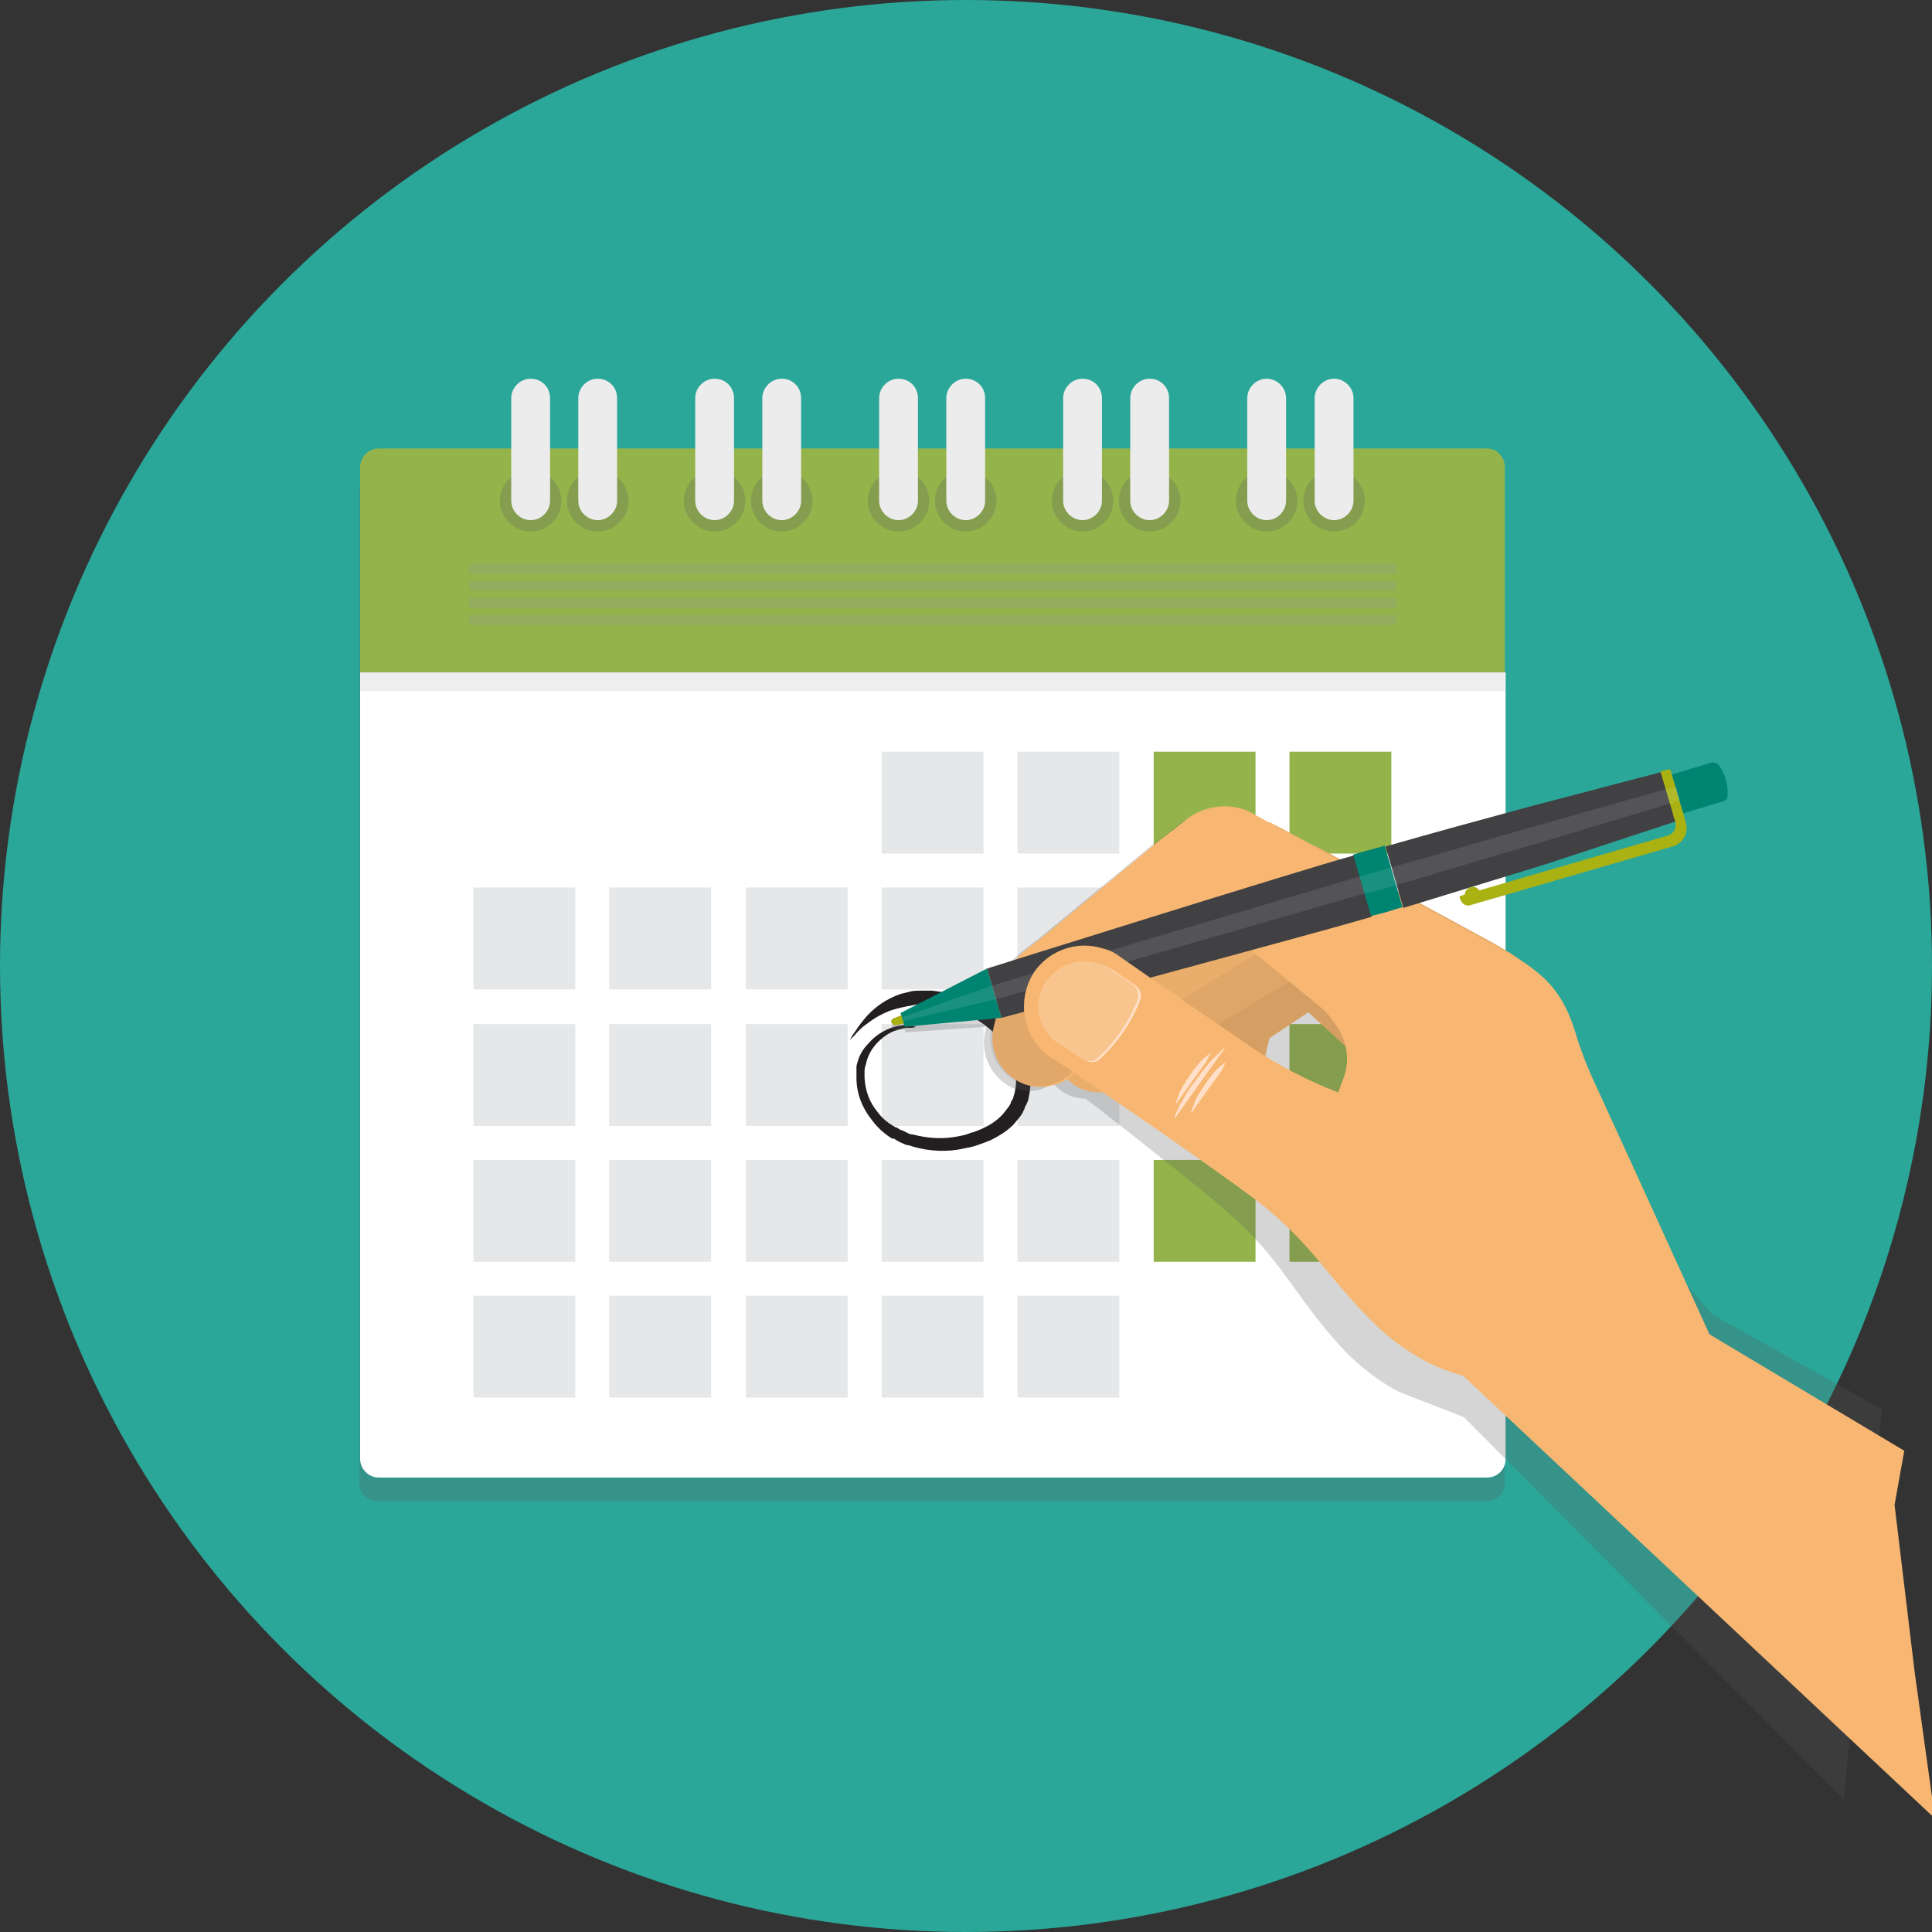 <svg xmlns="http://www.w3.org/2000/svg" xmlns:xlink="http://www.w3.org/1999/xlink" id="Ebene_1" x="0px" y="0px" viewBox="0 0 239 239" xml:space="preserve">
<rect x="0" y="0" width="239" height="239" fill="#333333" stroke="none"/>
<g id="Gruppe_4638" transform="translate(-7989 15059)">
	<circle id="Ellipse_247" fill="#2AA799" cx="8108.5" cy="-14939.5" r="119.5"></circle>
	<g id="Illustration_Termin_buchen" transform="translate(0 21)">
		<g id="Illustration_Kalender" transform="translate(44.55 46.847)">
			<g id="Gruppe_2718">
				<path id="Pfad_6652" opacity="0.25" fill="#58595B" d="M8130.6-15066.1c0-1.2-1-2.3-2.3-2.3      c0,0,0,0,0,0h-137.1c-1.2,0-2.3,1-2.3,2.3c0,0,0,0,0,0v122.7c0,1.2,1,2.3,2.3,2.3h137.1c1.2,0,2.3-1,2.3-2.3L8130.6-15066.1z"></path>
				<g id="Gruppe_2717">
					<g id="Gruppe_2696" transform="translate(0 8.632)">
						<path id="Pfad_6653" fill="#FFFFFF" d="M7989-15052.3v97.3c0,1.2,1,2.3,2.3,2.3c0,0,0,0,0,0h137.1c1.3,0,2.3-1,2.3-2.3l0,0        v-97.3H7989z"></path>
						
							<rect id="Rechteck_1539" x="7989" y="-15052.3" opacity="0.25" fill="#BCBEC0" width="141.6" height="2.3"></rect>
						<path id="Pfad_6654" fill="#94B44B" d="M8130.6-15077.7v25.4H7989v-25.4c0-1.2,1-2.3,2.3-2.3c0,0,0,0,0,0h137.1        C8129.6-15080,8130.6-15079,8130.6-15077.7C8130.6-15077.7,8130.6-15077.7,8130.6-15077.7z"></path>
					</g>
					<g id="Gruppe_2699" transform="translate(14.016 46.143)">
						<g id="Gruppe_2697" transform="translate(84.15)">
							<rect id="Rechteck_1540" x="8005.8" y="-15080" fill="#94B44B" width="12.6" height="12.6"></rect>
							<rect id="Rechteck_1541" x="7989" y="-15029.5" fill="#94B44B" width="12.6" height="12.6"></rect>
							<rect id="Rechteck_1542" x="7989" y="-15046.3" fill="#94B44B" width="12.6" height="12.6"></rect>
							<rect id="Rechteck_1543" x="7989" y="-15063.2" fill="#94B44B" width="12.6" height="12.6"></rect>
							<rect id="Rechteck_1544" x="7989" y="-15080" fill="#94B44B" width="12.6" height="12.6"></rect>
							<rect id="Rechteck_1545" x="8005.8" y="-15029.5" fill="#94B44B" width="12.6" height="12.6"></rect>
							<rect id="Rechteck_1546" x="8005.8" y="-15046.3" fill="#94B44B" width="12.6" height="12.6"></rect>
							<rect id="Rechteck_1547" x="8005.8" y="-15063.2" fill="#94B44B" width="12.6" height="12.6"></rect>
						</g>
						<g id="Gruppe_2698">
							<rect id="Rechteck_1548" x="8039.5" y="-15029.5" fill="#E6E7E8" width="12.6" height="12.6"></rect>
							<rect id="Rechteck_1549" x="8039.5" y="-15012.7" fill="#E6E7E8" width="12.6" height="12.6"></rect>
							<rect id="Rechteck_1550" x="8022.7" y="-15029.5" fill="#E6E7E8" width="12.6" height="12.6"></rect>
							<rect id="Rechteck_1551" x="8039.5" y="-15046.3" fill="#E6E7E8" width="12.6" height="12.6"></rect>
							<rect id="Rechteck_1552" x="8056.3" y="-15029.5" fill="#E6E7E8" width="12.6" height="12.6"></rect>
							<rect id="Rechteck_1553" x="8056.3" y="-15046.3" fill="#E6E7E8" width="12.6" height="12.6"></rect>
							<rect id="Rechteck_1554" x="8056.3" y="-15063.2" fill="#E6E7E8" width="12.6" height="12.6"></rect>
							<rect id="Rechteck_1555" x="8039.5" y="-15063.2" fill="#E6E7E8" width="12.6" height="12.6"></rect>
							<rect id="Rechteck_1556" x="8022.7" y="-15063.2" fill="#E6E7E8" width="12.6" height="12.6"></rect>
							<rect id="Rechteck_1557" x="8022.7" y="-15046.3" fill="#E6E7E8" width="12.6" height="12.6"></rect>
							<rect id="Rechteck_1558" x="8005.8" y="-15046.3" fill="#E6E7E8" width="12.6" height="12.6"></rect>
							<rect id="Rechteck_1559" x="8005.8" y="-15029.5" fill="#E6E7E8" width="12.6" height="12.6"></rect>
							<rect id="Rechteck_1560" x="8005.8" y="-15012.7" fill="#E6E7E8" width="12.6" height="12.6"></rect>
							<rect id="Rechteck_1561" x="8022.7" y="-15012.7" fill="#E6E7E8" width="12.6" height="12.6"></rect>
							<rect id="Rechteck_1562" x="8056.3" y="-15012.7" fill="#E6E7E8" width="12.6" height="12.6"></rect>
							<rect id="Rechteck_1563" x="8056.3" y="-15080" fill="#E6E7E8" width="12.6" height="12.6"></rect>
							<rect id="Rechteck_1564" x="8039.5" y="-15080" fill="#E6E7E8" width="12.6" height="12.6"></rect>
							<rect id="Rechteck_1565" x="8005.8" y="-15063.2" fill="#E6E7E8" width="12.6" height="12.6"></rect>
							<rect id="Rechteck_1566" x="7989" y="-15063.2" fill="#E6E7E8" width="12.6" height="12.6"></rect>
							<rect id="Rechteck_1567" x="7989" y="-15046.3" fill="#E6E7E8" width="12.6" height="12.6"></rect>
							<rect id="Rechteck_1568" x="7989" y="-15029.5" fill="#E6E7E8" width="12.6" height="12.6"></rect>
							<rect id="Rechteck_1569" x="7989" y="-15012.7" fill="#E6E7E8" width="12.6" height="12.6"></rect>
						</g>
					</g>
					<g id="Gruppe_2700" transform="translate(13.451 22.936)">
						
							<rect id="Rechteck_1570" x="7989" y="-15080" opacity="0.25" fill="#939598" width="114.7" height="1.2"></rect>
						
							<rect id="Rechteck_1571" x="7989" y="-15077.9" opacity="0.25" fill="#939598" width="114.7" height="1.2"></rect>
						
							<rect id="Rechteck_1572" x="7989" y="-15075.8" opacity="0.25" fill="#939598" width="114.7" height="1.2"></rect>
						
							<rect id="Rechteck_1573" x="7989" y="-15073.7" opacity="0.25" fill="#939598" width="114.7" height="1.2"></rect>
					</g>
					<g id="Gruppe_2716" transform="translate(16.995)">
						<g id="Gruppe_2703" transform="translate(0)">
							<g id="Gruppe_2701" transform="translate(0)">
								<circle id="Ellipse_348" opacity="0.25" fill="#58595B" cx="7993.1" cy="-15064.9" r="3.8"></circle>
								<path id="Pfad_6655" fill="#ECECED" d="M7993.1-15080c-1.3,0-2.4,1.1-2.4,2.4l0,0v12.7c0,1.3,1.1,2.4,2.4,2.4          c1.3,0,2.4-1.1,2.4-2.4v-12.7C7995.5-15078.9,7994.5-15080,7993.1-15080C7993.1-15080,7993.1-15080,7993.1-15080z"></path>
							</g>
							<g id="Gruppe_2702" transform="translate(7.493)">
								<circle id="Ellipse_349" opacity="0.25" fill="#58595B" cx="7993.9" cy="-15064.9" r="3.8"></circle>
								<path id="Pfad_6656" fill="#ECECED" d="M7993.9-15080c-1.3,0-2.4,1.1-2.4,2.4l0,0v12.7c0,1.3,1.1,2.4,2.4,2.4          s2.4-1.1,2.4-2.4v-12.7C7996.3-15078.9,7995.3-15080,7993.9-15080C7993.9-15080,7993.9-15080,7993.9-15080z"></path>
							</g>
						</g>
						<g id="Gruppe_2706" transform="translate(21.558)">
							<g id="Gruppe_2704">
								<circle id="Ellipse_350" opacity="0.25" fill="#58595B" cx="7994.3" cy="-15064.9" r="3.8"></circle>
								<path id="Pfad_6657" fill="#ECECED" d="M7994.3-15080c-1.3,0-2.4,1.1-2.4,2.4l0,0v12.7c0,1.3,1.1,2.4,2.4,2.4          s2.4-1.1,2.4-2.4v-12.7C7996.7-15078.9,7995.7-15080,7994.3-15080C7994.3-15080,7994.3-15080,7994.3-15080z"></path>
							</g>
							<g id="Gruppe_2705" transform="translate(8.3)">
								<circle id="Ellipse_351" opacity="0.25" fill="#58595B" cx="7994.3" cy="-15064.9" r="3.8"></circle>
								<path id="Pfad_6658" fill="#ECECED" d="M7994.3-15080c-1.3,0-2.4,1.1-2.4,2.4c0,0,0,0,0,0v12.7c0,1.3,1.1,2.4,2.4,2.4          s2.4-1.1,2.4-2.4v-12.7C7996.7-15078.9,7995.7-15080,7994.3-15080C7994.3-15080,7994.3-15080,7994.3-15080z"></path>
							</g>
						</g>
						<g id="Gruppe_2709" transform="translate(45.111)">
							<g id="Gruppe_2707">
								<circle id="Ellipse_352" opacity="0.25" fill="#58595B" cx="7993.5" cy="-15064.9" r="3.8"></circle>
								<path id="Pfad_6659" fill="#ECECED" d="M7993.5-15080c-1.3,0-2.4,1.1-2.4,2.4c0,0,0,0,0,0v12.7c0,1.3,1.1,2.4,2.4,2.4          s2.4-1.1,2.4-2.4v-12.7C7995.9-15078.9,7994.9-15080,7993.5-15080z"></path>
							</g>
							<g id="Gruppe_2708" transform="translate(7.508)">
								<circle id="Ellipse_353" opacity="0.25" fill="#58595B" cx="7994.3" cy="-15064.9" r="3.8"></circle>
								<path id="Pfad_6660" fill="#ECECED" d="M7994.3-15080c-1.3,0-2.4,1.1-2.4,2.4c0,0,0,0,0,0v12.7c0,1.3,1.1,2.4,2.4,2.4          s2.4-1.1,2.4-2.4v-12.7C7996.7-15078.9,7995.7-15080,7994.3-15080C7994.3-15080,7994.3-15080,7994.3-15080z"></path>
							</g>
						</g>
						<g id="Gruppe_2712" transform="translate(67.873)">
							<g id="Gruppe_2710" transform="translate(0)">
								<circle id="Ellipse_354" opacity="0.25" fill="#58595B" cx="7993.5" cy="-15064.9" r="3.8"></circle>
								<path id="Pfad_6661" fill="#ECECED" d="M7993.5-15080c-1.3,0-2.4,1.1-2.4,2.4c0,0,0,0,0,0v12.7c0,1.3,1.1,2.4,2.4,2.4          s2.4-1.1,2.4-2.4v-12.7C7995.9-15078.9,7994.9-15080,7993.5-15080C7993.5-15080,7993.5-15080,7993.5-15080z"></path>
							</g>
							<g id="Gruppe_2711" transform="translate(8.3)">
								<circle id="Ellipse_355" opacity="0.25" fill="#58595B" cx="7993.5" cy="-15064.9" r="3.8"></circle>
								<path id="Pfad_6662" fill="#ECECED" d="M7993.5-15080c-1.3,0-2.4,1.1-2.4,2.4c0,0,0,0,0,0v12.7c0,1.3,1.1,2.4,2.4,2.4          s2.4-1.1,2.4-2.4v-12.7C7995.9-15078.9,7994.9-15080,7993.5-15080C7993.5-15080,7993.5-15080,7993.5-15080z"></path>
							</g>
						</g>
						<g id="Gruppe_2715" transform="translate(91.05)">
							<g id="Gruppe_2713" transform="translate(0)">
								<circle id="Ellipse_356" opacity="0.25" fill="#58595B" cx="7993.1" cy="-15064.9" r="3.8"></circle>
								<path id="Pfad_6663" fill="#ECECED" d="M7993.1-15080c-1.3,0-2.4,1.1-2.4,2.4c0,0,0,0,0,0v12.7c0,1.3,1.1,2.4,2.4,2.4          c1.3,0,2.4-1.1,2.4-2.4c0,0,0,0,0,0v-12.7C7995.5-15078.9,7994.4-15080,7993.1-15080z"></path>
							</g>
							<g id="Gruppe_2714" transform="translate(7.739)">
								<circle id="Ellipse_357" opacity="0.25" fill="#58595B" cx="7993.7" cy="-15064.9" r="3.8"></circle>
								<path id="Pfad_6664" fill="#ECECED" d="M7993.7-15080c-1.3,0-2.4,1.1-2.4,2.4c0,0,0,0,0,0v12.7c0,1.3,1.1,2.4,2.4,2.4          s2.4-1.1,2.4-2.4v-12.7C7996.1-15078.9,7995-15080,7993.7-15080C7993.7-15080,7993.7-15080,7993.7-15080z"></path>
							</g>
						</g>
					</g>
				</g>
			</g>
			<path id="Pfad_6665" fill="#231F20" d="M8057.3-14999.7l-0.2,0c-0.1,0-0.2,0-0.2,0c-0.1,0-0.2,0-0.3,0c-0.7,0.1-1.4,0.3-2,0.6     c-0.9,0.5-1.7,1.2-2.3,2.1c-0.3,0.5-0.6,1.1-0.7,1.7c-0.1,0.3-0.2,0.6-0.2,0.9v0c0,0,0,0,0,0l0,0l0,0.1l0,0.1c0,0.1,0,0.2,0,0.2     c0,0.2,0,0.3,0,0.5c0.1,1.6,0.6,3,1.6,4.2c0.5,0.7,1.2,1.3,1.9,1.7c0.1,0.1,0.2,0.1,0.3,0.2l0,0l0,0l0,0l0.1,0l0.2,0.1     c0.1,0.1,0.2,0.1,0.3,0.2l0.3,0.1c0.2,0.1,0.4,0.2,0.6,0.3c0.2,0.1,0.4,0.2,0.7,0.2c1.9,0.5,3.8,0.6,5.7,0.2     c0.5-0.1,1-0.2,1.4-0.4c0.5-0.1,0.9-0.3,1.4-0.5c0.9-0.4,1.7-0.9,2.4-1.6c0.3-0.3,0.6-0.7,0.9-1.1c0.1-0.1,0.1-0.2,0.2-0.3     l0.1-0.2l0,0l0,0c0,0,0,0,0,0l0-0.1l0.1-0.2l0.1-0.1c0-0.1,0.1-0.2,0.1-0.3c0.3-0.9,0.4-1.8,0.3-2.8c-0.1-0.9-0.4-1.8-0.8-2.7     c-0.4-0.8-1-1.6-1.6-2.2c-1.3-1.3-2.8-2.3-4.5-2.9c-0.8-0.3-1.6-0.5-2.4-0.7l-0.6-0.1l-0.6-0.1l-0.2,0l-0.1,0c-0.1,0-0.2,0-0.3,0     c-0.2,0-0.4,0-0.5,0c-0.4,0-0.7,0-1.1,0.1c-0.3,0.1-0.7,0.1-1,0.2c-0.6,0.1-1.3,0.3-1.9,0.5c-1,0.4-1.9,0.9-2.8,1.6     c-0.6,0.4-1.1,0.9-1.6,1.5c-0.2,0.2-0.3,0.3-0.4,0.4l-0.1,0.1l0.1-0.2c0.1-0.1,0.1-0.3,0.3-0.5c0.4-0.6,0.8-1.2,1.3-1.8     c1.2-1.5,2.8-2.6,4.6-3.2c0.4-0.1,0.8-0.2,1.2-0.3c0.4-0.1,0.8-0.1,1.3-0.1c0.2,0,0.4,0,0.7,0c0.1,0,0.2,0,0.3,0l0.2,0l0.2,0     l0.7,0.1l0.7,0.1c0.9,0.2,1.8,0.4,2.7,0.8c1.9,0.7,3.6,1.8,5.1,3.3c1.6,1.6,2.6,3.6,2.9,5.9c0.1,1.2,0,2.3-0.3,3.5     c-0.1,0.1-0.1,0.3-0.2,0.4l-0.1,0.2l-0.1,0.2l0,0.1l0,0l0,0l0,0l-0.1,0.2c-0.1,0.1-0.1,0.3-0.2,0.4c-0.3,0.5-0.7,0.9-1.1,1.4     c-0.8,0.8-1.8,1.4-2.8,1.9c-0.5,0.2-1,0.4-1.6,0.6c-0.5,0.2-1.1,0.3-1.6,0.4c-2.1,0.5-4.3,0.4-6.4-0.2c-0.3-0.1-0.5-0.2-0.8-0.2     c-0.2-0.1-0.5-0.2-0.7-0.3l-0.4-0.2c-0.1-0.1-0.2-0.1-0.3-0.2l-0.2-0.1l-0.1,0l-0.1,0l0,0c-0.1-0.1-0.2-0.1-0.3-0.2     c-0.9-0.6-1.6-1.3-2.2-2.1c-1.2-1.5-1.9-3.3-1.9-5.2c0-0.2,0-0.4,0-0.7c0-0.1,0-0.2,0-0.3l0-0.3c0-0.4,0.2-0.8,0.3-1.2     c0.3-0.7,0.7-1.3,1.3-1.9c0.8-0.9,1.8-1.5,3-1.9c0.7-0.2,1.5-0.3,2.2-0.2c0.1,0,0.2,0,0.3,0.1c0.1,0,0.2,0,0.2,0.1     L8057.3-14999.7z"></path>
			<g id="Gruppe_2730" transform="translate(65.749 47.467)">
				<path id="Pfad_6666" opacity="0.25" fill="#58595B" d="M8090.5-15011.7l-13.7-16l-4-10.1      c-0.7-1.8-1.3-3.7-1.8-5.6c-0.7-2.8-1.5-5.5-3.9-8.1c-0.8-0.9-1.8-1.7-2.8-2.4c-0.3-0.2-0.7-0.5-1.1-0.7      c-0.4-0.3-0.9-0.6-1.3-0.9c-0.4-0.3-0.9-0.6-1.4-0.9c-0.6-0.5-1.2-0.9-1.9-1.2l-4.7-2.8l-10.9-6.5l-2.6-1.6c0,0-0.1,0-0.1,0      l-5.3-3.2c-0.1,0-0.1,0-0.2,0l-2.7-1.6c-2.5-1.1-5.4-0.8-7.5,0.9l-1.5,1.2l-1.6,1.2l-14.2,11.7l-2.3,1.8c-0.5,0.4-1,0.9-1.4,1.4      c-0.9,0.3-1.4,0.4-1.4,0.4l-11.9,6l0.1,0.4l-1.1,0.5c-0.2,0.1-0.3,0.3-0.3,0.6c0,0.2,0.2,0.3,0.4,0.4c0,0,0.1,0,0.1,0l1.1-0.2      l0.1,0.4l10-0.7l0,0.1c-0.9,2.9,0.4,6,3.1,7.4c1.2,0.5,2.6,0.6,3.8,0.2c0.5-0.2,1-0.4,1.4-0.7c1,1.2,2.5,1.9,4,1.9l1.7,1.3      c6,4.7,12.5,9.8,15.7,12.6c7,6.1,8,9.9,14,16.6c1.9,2.1,4.1,3.9,6.5,5.3c0.6,0.3,1.1,0.6,1.7,0.8l7.2,2.8l47,47.3l4.7-48.3      L8090.5-15011.7z"></path>
				<g id="Gruppe_2729">
					<g id="Gruppe_2720" transform="translate(12.271 5.352)">
						<g id="Gruppe_2719" transform="translate(7.669 2.165)">
							<path id="Pfad_6667" fill="#D59F64" d="M8038-15033.2l-6.2-13.1l-1.2-1.1l-5.5-5.1l-4.5-4.1l-4.8,3.2l-1,4.3         c-0.6,2.7-3.3,4.4-6,3.8c-0.2-0.1-0.5-0.1-0.7-0.2c-0.9-0.3-1.6-0.9-2.2-1.6c-0.2-0.3-0.4-0.6-0.6-1         c-0.5-1.1-0.6-2.3-0.3-3.4l1.1-4.3c0.4-1.4,1.2-2.6,2.3-3.5l4-3.5l1.4-1.2l2-1.7l1.2-0.9l7.8-6.2c0.6-0.5,1.4-0.9,2.1-1.1         l1.8,1l14.9,8.1c0.3,0.3,0.6,0.5,0.9,0.8c2.7,2.7,3.2,5.6,4.3,8.8L8038-15033.2z"></path>
							<path id="Pfad_6668" fill="#DFA668" d="M8038-15033.2l-2.8-18.8l-12.2-11.3l-2.3,1.4l-2.4,1.5l-10,6l-1.1,4.7         c-0.7,2.9-3.6,4.8-6.6,4.1c-0.3-0.1-0.5-0.1-0.7-0.2c-0.9-0.4-1.7-1-2.3-1.8c-0.2-0.3-0.4-0.6-0.6-1         c-0.6-1.2-0.7-2.6-0.4-3.9l1.2-4.7c0.4-1.4,1.2-2.7,2.3-3.7c0.1-0.1,0.1-0.1,0.2-0.2l6.6-5.7l11.5-9c0.9-0.7,2-1.2,3.1-1.4         l1.1,0.6l4.5,2.5l1.8,1l14.9,8.1l1,0.6c0,0,0,0,0,0c0.5,0.4,1,0.8,1.5,1.3c0.7,0.7,1.4,1.5,1.9,2.4c1.4,2.2,1.9,4.7,2.7,7.2         L8038-15033.2z"></path>
							<path id="Pfad_6669" fill="#E9AE6C" d="M8044.9-15064.3C8044.9-15064.3,8044.9-15064.3,8044.9-15064.3l-1.1-0.6l-14.9-8.1         l-1.8-1l-4.5-2.5l-1.1-0.6l-3.9-2.1l-1.2-0.6l-0.5-0.3c-1.4,0.1-2.8,0.7-3.9,1.5l-17,13.9l-2,1.6c-1.3,1-2.2,2.4-2.6,4         l-1.3,5c-0.3,1.2-0.2,2.4,0.2,3.5c0.1,0.4,0.3,0.8,0.6,1.2c0.2,0.3,0.4,0.6,0.7,0.9c0.6,0.6,1.3,1.1,2,1.4         c0.7,0.3,1.5,0.4,2.3,0.4c0.3,0,0.7-0.1,1-0.1c0.6-0.1,1.2-0.4,1.7-0.7c1.3-0.8,2.3-2.1,2.7-3.7l1.1-4.9l3.5-2.1l7.6-4.6         l1.6-1l2.7-1.6l3.9,3.6l8.9,8.2l0.9,6.2l0.4,2.6l3.8,25.3l20.3-20.1l-6.7-21.1l-0.5-1.5c-0.7-0.7-1.5-1.3-2.3-1.8l0,0         L8044.9-15064.3z"></path>
						</g>
						<path id="Pfad_6670" fill="#F7B772" d="M8102-15000.2l-1.2,6.7l2.5,20.8l2.5,18l-60-56.3l-2.1-3.3l-1.1-2.7l-11.1-26.4        c0.2-0.4,0.3-0.8,0.5-1.2c0.2-0.6,0.4-1.1,0.6-1.6c0.5-1.3,0.6-2.6,0.3-4c0-0.1,0-0.2-0.1-0.3c0,0,0-0.1,0-0.1        c-0.2-0.6-0.4-1.2-0.8-1.8c-0.6-0.9-1.2-1.8-2-2.5c-0.1-0.1-1.8-1.5-3.9-3.2c-1.3-1.1-2.8-2.3-4.2-3.4        c-0.1-0.1-0.2-0.1-0.2-0.2l-3.6-3l-9.6,5.9l-0.6,0.4l-5.9,3.6l-1.1,5c-0.3,1.2-0.9,2.2-1.7,3c-0.6,0.6-1.4,1.1-2.2,1.3        c-1.3,0.4-2.7,0.4-4-0.1c-2.9-1.2-4.4-4.3-3.6-7.2l1.3-5.2c0.2-0.9,0.6-1.7,1.1-2.5c0.4-0.7,1-1.2,1.6-1.7l2.3-1.8l14.4-11.9        l1.6-1.2l1.5-1.2c2.2-1.7,5.2-2.1,7.7-1l2.9,1.6l0.5,0.3l1.2,0.6l3.9,2.1l1.1,0.6l4.5,2.5l1.8,1l14.9,8.1l1,0.6c0,0,0,0,0,0        c0.2,0.1,0.5,0.2,0.7,0.4l0,0c0.4,0.2,0.7,0.4,1.1,0.6c1,0.6,2,1.4,2.9,2.2c2.5,2.4,3.4,5,4.2,7.7c0.6,1.8,1.3,3.6,2.1,5.3        l4.4,9.6l9.8,21.5L8102-15000.2z"></path>
					</g>
					<path id="Pfad_6671" opacity="0.1" fill="#231F20" d="M8014.2-15049.6l6.5-4l-17.6-0.2       c-0.1,0.3-0.3,0.7-0.4,1.1l-1.3,5.2c-0.8,3,0.8,6.1,3.6,7.2c2.2,0.8,4.6,0.3,6.3-1.3c0.9-0.8,1.5-1.9,1.7-3L8014.2-15049.6z"></path>
					<g id="Gruppe_2724">
						<path id="Pfad_6672" fill="#BC8B38" d="M7990.2-15048.7l-1,0.4c-0.2,0.1-0.3,0.3-0.2,0.5l0,0c0.1,0.2,0.3,0.3,0.5,0.3l1-0.2        L7990.2-15048.7z"></path>
						<path id="Pfad_6673" fill="#008472" d="M8002.6-15048.4l-1.8-6.1l-10.7,5.5l0.5,1.7L8002.6-15048.4z"></path>
						<g id="Gruppe_2721" transform="translate(96.513)">
							<path id="Pfad_6674" fill="#008472" d="M7995.9-15075.8c0.1-1.4-0.3-2.8-1.1-3.9l0,0c-0.2-0.2-0.5-0.3-0.8-0.3l-5,1.5         l0.7,2.4l0.7,2.4l5-1.5C7995.7-15075.3,7995.9-15075.5,7995.9-15075.8z"></path>
							<path id="Pfad_6675" opacity="0.1" fill="#008472" d="M7995.6-15076.9c0.3-0.6,0.1-1.4-0.5-1.7         c0,0,0,0,0,0l0,0c-0.2-0.1-0.5-0.1-0.7,0l-5,1.5l0.3,1.1l0.3,1.1l5-1.5C7995.3-15076.6,7995.5-15076.7,7995.6-15076.9z"></path>
						</g>
						<path id="Pfad_6676" fill="#414042" d="M8000.8-15054.5l1.8,6.1c0,0,39-10.5,45.8-12.5l-2.2-7.6        C8039.3-15066.6,8000.8-15054.5,8000.8-15054.5z"></path>
						<path id="Pfad_6677" fill="#008472" d="M8052.2-15062.1l-2.2-7.6c-1.3,0.4-2.6,0.7-3.9,1.1l2.2,7.6        C8049.7-15061.3,8050.9-15061.7,8052.2-15062.1z"></path>
						<path id="Pfad_6678" fill="#414042" d="M8086-15072.7l-1.8-6.1l-16.4,4.3c-5.9,1.6-11.8,3.2-17.7,4.9l2.2,7.6        c5.9-1.8,11.7-3.6,17.6-5.4L8086-15072.7z"></path>
						<path id="Pfad_6679" fill="#A9B113" d="M8086.8-15073c0.2-0.1,0.3-0.2,0.2-0.4l-1.6-5.5c0-0.2-0.2-0.3-0.4-0.2l-0.9,0.2        l1.8,6.1L8086.8-15073z"></path>
						<g id="Gruppe_2722" transform="translate(70.245 6.045)">
							<path id="Pfad_6680" fill="#A9B113" d="M7990.9-15068.7c-0.5,0.2-1.1-0.2-1.2-0.7c-0.2-0.5,0.2-1.1,0.7-1.2         c0.5-0.2,1.1,0.2,1.2,0.7c0,0,0,0,0,0C7991.8-15069.4,7991.4-15068.9,7990.9-15068.7z"></path>
							<path id="Pfad_6681" fill="#A9B113" d="M8017-15078.6l-0.4-1.4l-1.2,0.3l0.3,1c0.2,0.7-0.2,1.5-0.9,1.7l-25.8,7.5l0.1,0.4         c0.2,0.6,0.8,0.9,1.3,0.7l24.8-7.2C8016.6-15075.9,8017.4-15077.3,8017-15078.6C8017-15078.6,8017-15078.6,8017-15078.6z"></path>
						</g>
						<g id="Gruppe_2723" transform="translate(0 3.08)">
							<path id="Pfad_6682" fill="#A9B113" d="M7990.2-15051.8l-1,0.4c-0.2,0.1-0.3,0.3-0.2,0.5l0,0c0.1,0.2,0.3,0.3,0.5,0.3l1-0.2         L7990.2-15051.8z"></path>
							<path id="Pfad_6683" opacity="0.1" fill="#A9B113" d="M7990.3-15051.5l-1,0.4         c-0.2,0.1-0.3,0.2-0.3,0.3l0,0c0,0.1,0.2,0.1,0.4,0.1l1-0.2L7990.3-15051.5z"></path>
							<path id="Pfad_6684" opacity="0.1" fill="#FFFFFF" d="M8051.4-15067.9         c5.9-1.7,11.7-3.5,17.6-5.2l16.3-4.9l0.9-0.3c0.2,0,0.3-0.1,0.3-0.2l-0.4-1.5c0,0-0.2,0-0.3,0l-0.9,0.2l-16.3,4.6         c-5.9,1.7-11.8,3.4-17.7,5.1c-1.3,0.4-2.6,0.7-3.9,1.1c-6.8,2-45.5,13.5-45.5,13.5l-11.1,3.9l0.1,0.5l11.5-2.7         c0,0,38.8-11.1,45.6-13.1C8048.9-15067.1,8050.1-15067.5,8051.4-15067.9z"></path>
						</g>
					</g>
					<g id="Gruppe_2728" transform="translate(16.214 22.613)">
						<path id="Pfad_6685" fill="#F7B772" d="M8097.6-15016.3l-28.5-10.4l-1.1,0.7l-7.2,4.3l-0.3,0.2l-0.5-0.4l-1.3-1.1l-1.6-1.3        c-4.3-1.2-9.8-0.9-15.7-3.1c-0.6-0.2-1.2-0.5-1.7-0.7c-2.5-1.2-4.9-2.9-6.9-4.8c-6.4-6.2-7.6-9.9-15.1-15.7        c-3.5-2.6-10.4-7.5-16.9-11.9l-1.9-1.3l-3.5-2.4c-0.7-0.5-1.4-1-2.1-1.4c-0.2-0.2-0.4-0.3-0.7-0.4c-0.4-0.3-0.7-0.5-1.1-0.9        c-2.7-2.6-3.1-6.8-1-9.9c1.9-2.6,5.2-3.8,8.4-2.8c0.1,0,0.3,0.1,0.4,0.1c0.6,0.2,1.2,0.5,1.7,0.9l3.6,2.5l4.2,2.9l8.2,5.6        c0,0,0.1,0,0.1,0.1c3.4,2.3,7,4.2,10.9,5.7c1.2,0.4,2.3,0.9,3.5,1.2c1.1,0.3,2.2,0.6,3.3,0.9c0.4,0.1,0.8,0.2,1.2,0.3        l22.9,4.9l5.2,1.1l9.8,21.5L8097.6-15016.3z"></path>
						<g id="Gruppe_2727" transform="translate(1.947 1.978)">
							<g id="Gruppe_2725" transform="translate(16.877 10.598)">
								<path id="Pfad_6686" fill="#FFDFC8" d="M7995.3-15080l-0.1,0.1c-0.1,0.1-0.2,0.1-0.3,0.2c-0.2,0.2-0.5,0.5-0.9,0.9          c-0.2,0.2-0.4,0.4-0.6,0.6s-0.4,0.5-0.6,0.7c-0.2,0.3-0.4,0.5-0.6,0.8l-0.6,0.8l-0.6,0.8c-0.2,0.3-0.4,0.6-0.5,0.8          c-0.2,0.3-0.3,0.5-0.5,0.8c-0.1,0.3-0.3,0.5-0.4,0.7c-0.2,0.5-0.4,0.9-0.5,1.1c-0.1,0.1-0.1,0.3-0.1,0.3l0,0.1l0.1,0          l3.2-4.5L7995.3-15080L7995.3-15080z"></path>
								<path id="Pfad_6687" fill="#FFDFC8" d="M7995.3-15078.1c0,0-0.1,0.1-0.3,0.2c-0.2,0.2-0.5,0.4-0.7,0.6          c-0.1,0.1-0.3,0.3-0.4,0.4s-0.3,0.3-0.4,0.5c-0.1,0.2-0.3,0.3-0.4,0.5c-0.1,0.2-0.3,0.4-0.4,0.6s-0.3,0.4-0.4,0.6          s-0.2,0.4-0.4,0.6c-0.1,0.2-0.2,0.4-0.3,0.6s-0.2,0.4-0.2,0.5c-0.1,0.3-0.2,0.5-0.3,0.8c-0.1,0.2-0.1,0.3-0.1,0.3l0.1,0          l0.7-1l1.5-2.1l1.5-2.1L7995.3-15078.1L7995.3-15078.1z"></path>
								<path id="Pfad_6688" fill="#FFDFC8" d="M7993.4-15079.2c0,0-0.1,0.1-0.3,0.2c-0.2,0.2-0.5,0.4-0.7,0.6          c-0.1,0.1-0.3,0.3-0.4,0.4c-0.1,0.2-0.3,0.3-0.4,0.5s-0.3,0.3-0.4,0.5c-0.1,0.2-0.3,0.4-0.4,0.6c-0.1,0.2-0.3,0.4-0.4,0.6          c-0.1,0.2-0.2,0.4-0.4,0.6c-0.1,0.2-0.2,0.4-0.3,0.6c-0.1,0.2-0.2,0.4-0.2,0.5c-0.1,0.3-0.2,0.5-0.3,0.8          c-0.1,0.2-0.1,0.3-0.1,0.3l0.1,0l0.7-1l1.5-2.1l1.5-2.1L7993.4-15079.2L7993.4-15079.2z"></path>
							</g>
							<g id="Gruppe_2726">
								<path id="Pfad_6689" fill="#FFDFC8" d="M7989.4-15073.1c-0.3-1.5,0-3.1,0.9-4.4c0.1-0.1,0.2-0.2,0.3-0.3          c1.9-2.3,5.1-2.7,7.6-1.1l2.8,1.9c0.6,0.4,0.8,1.2,0.6,1.8c-1.1,2.8-2.8,5.3-5,7.3c-0.5,0.5-1.3,0.5-1.9,0.1          c-1-0.6-1.9-1.3-2.7-1.8C7990.6-15070.3,7989.7-15071.6,7989.4-15073.1z"></path>
								<path id="Pfad_6690" fill="#F9C58E" d="M7989.1-15073.2c-0.3-1.5,0-3.1,0.9-4.4c0.1-0.1,0.2-0.2,0.3-0.3          c1.9-2.3,5.1-2.7,7.6-1.1l2.8,1.9c0.6,0.4,0.8,1.2,0.6,1.8c-1.1,2.8-2.8,5.3-5,7.3c-0.5,0.5-1.3,0.5-1.9,0.1          c-1-0.6-1.9-1.3-2.7-1.8C7990.3-15070.5,7989.5-15071.8,7989.1-15073.2z"></path>
							</g>
						</g>
					</g>
				</g>
			</g>
		</g>
	</g>
</g>
</svg>